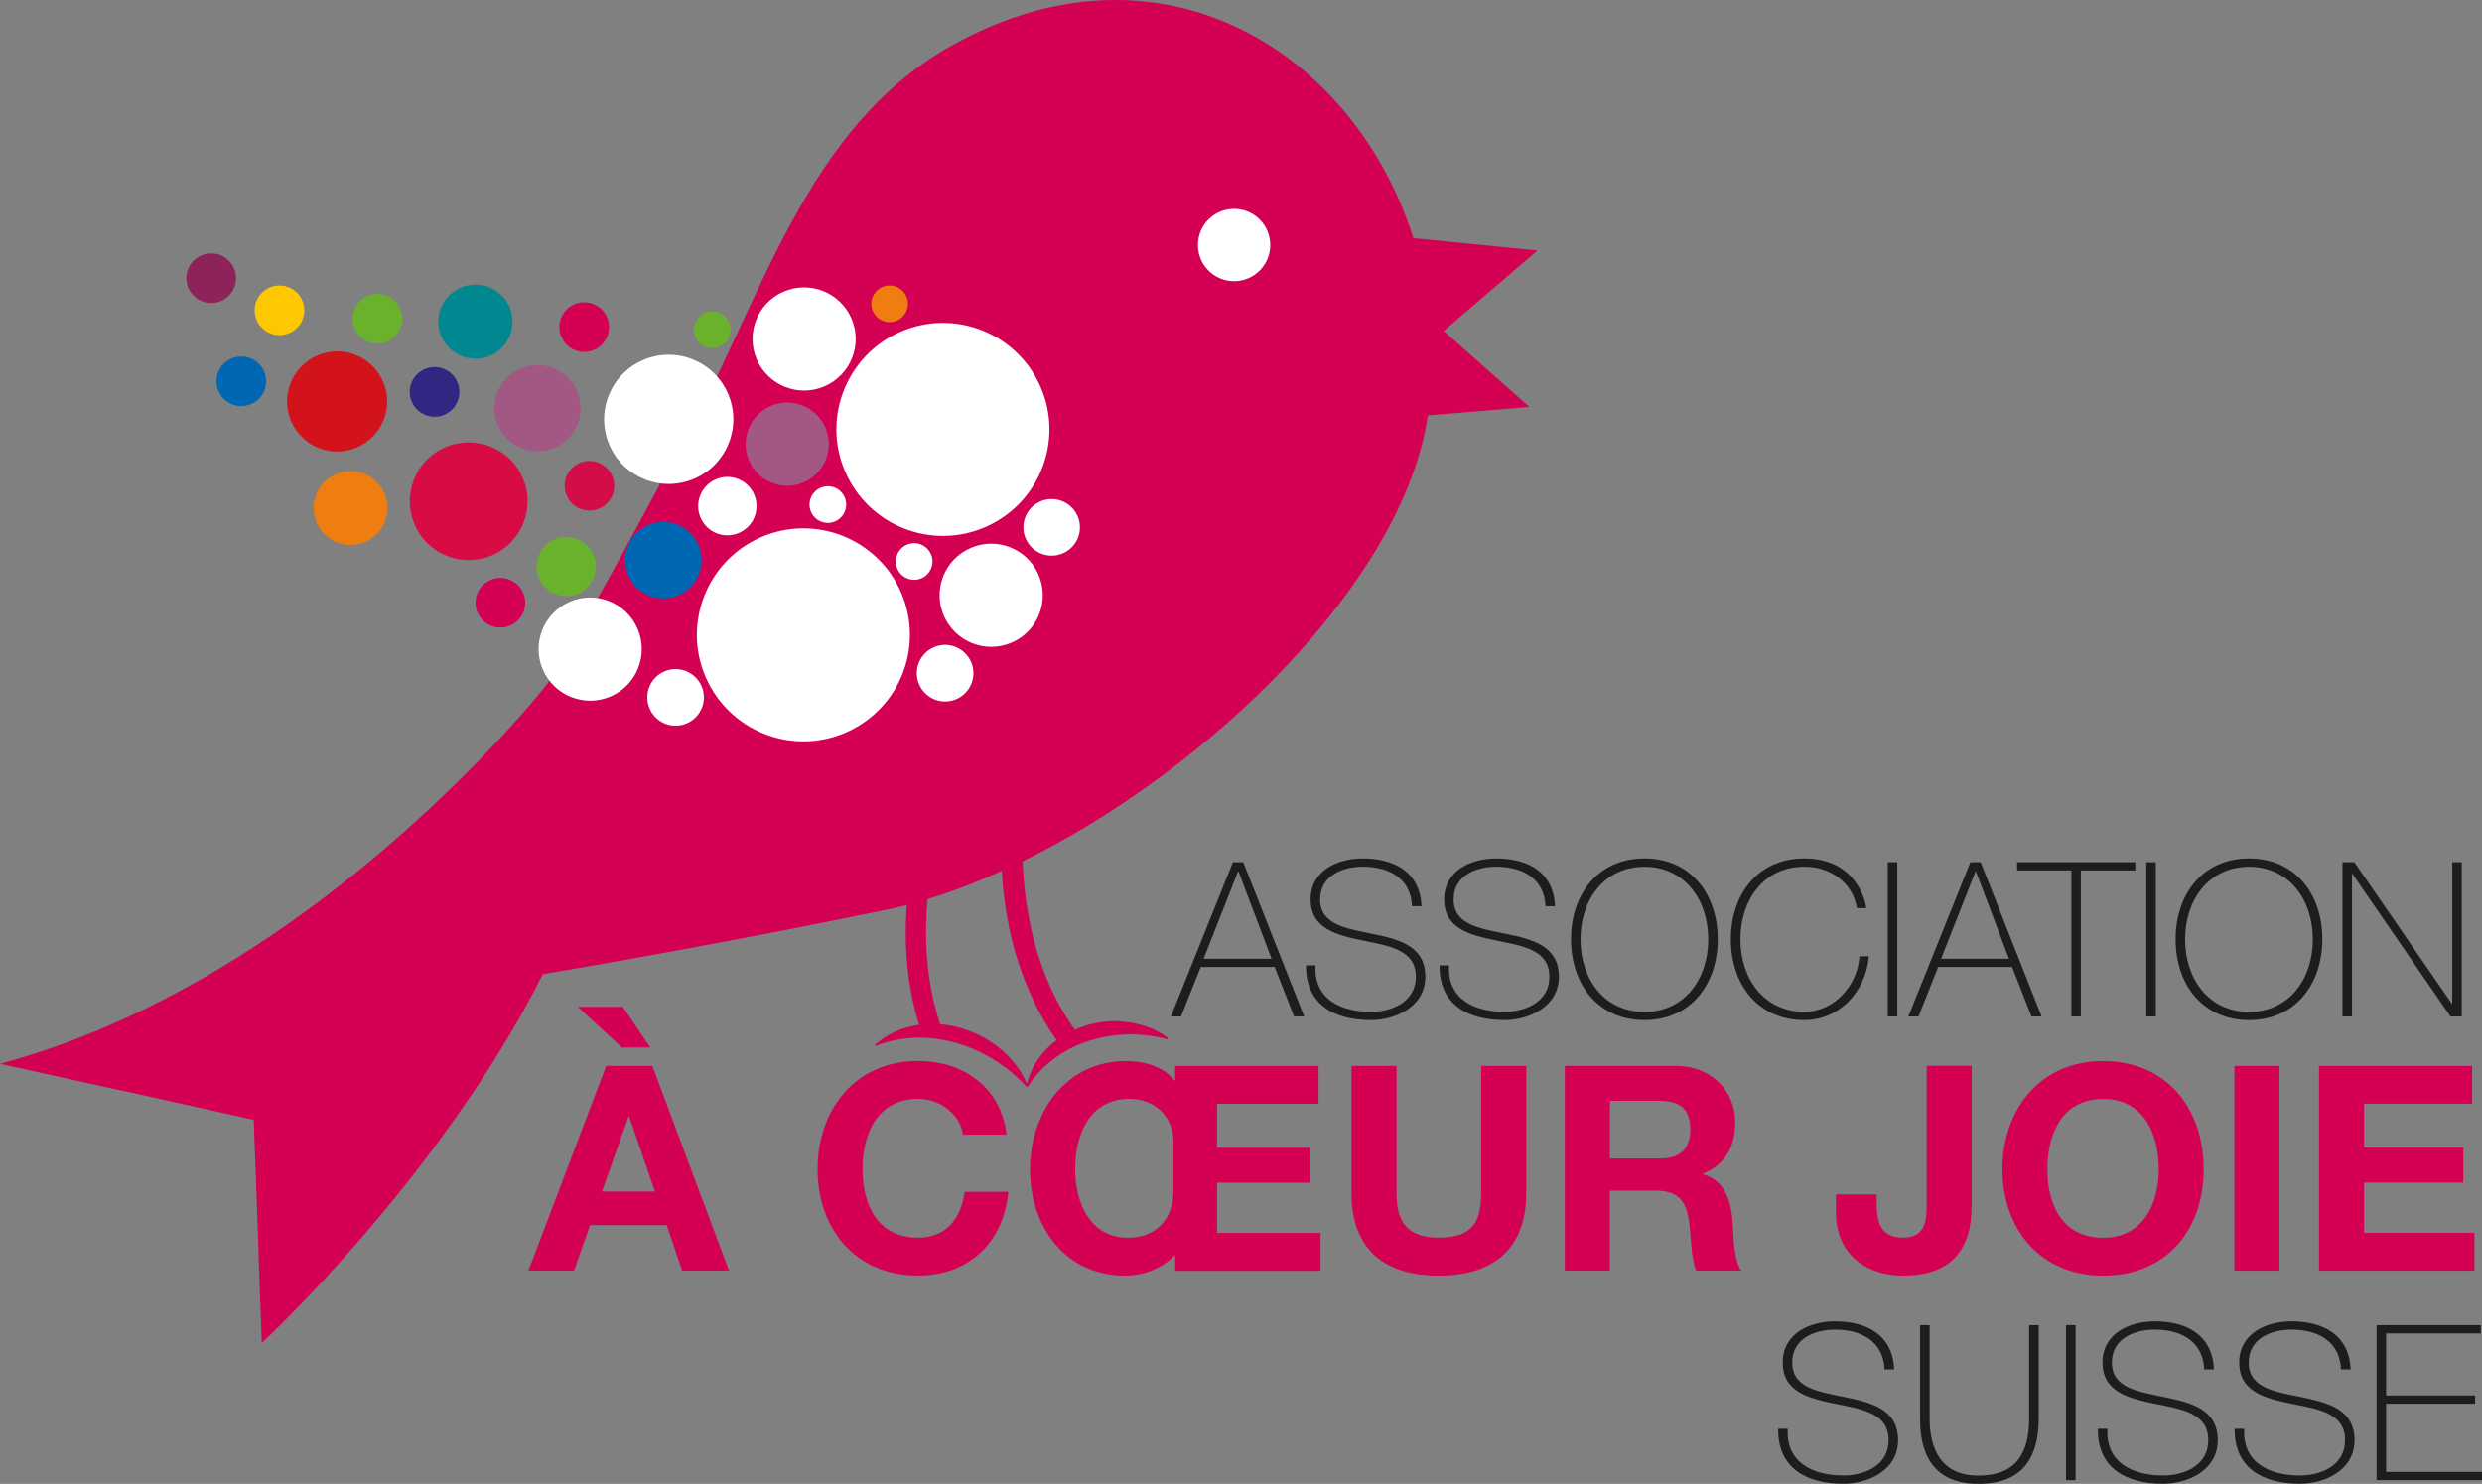 <?xml version="1.0" encoding="UTF-8"?>
<svg xmlns="http://www.w3.org/2000/svg" id="acjlogo" viewBox="0 0 282.15 168.71">
  <rect x="0" y="0" width="282.15" height="168.71" fill="#808080" stroke="none"/>
  <defs>
    <style>.cls-1{fill:#a35783;}.cls-2{fill:#fff;}.cls-3{fill:#6bb22c;}.cls-4{fill:#fec800;}.cls-5{fill:#00878f;}.cls-6{fill:#8c245a;}.cls-7{fill:#d2131c;}.cls-8{fill:#0068b2;}.cls-9{fill:#d80c45;}.cls-10{fill:#ef7d0f;}.cls-11{fill:#d40054;}.cls-12{fill:#d30d47;}.cls-13{fill:#302782;}.cls-14{fill:#1d1d1d;}</style>
  </defs>
  <g id="Calque_3">
    <g>
      <g>
        <path class="cls-11" d="m68.91,121.19h5.25l8.71,23.28h-5.32l-1.76-5.18h-8.71l-1.83,5.18h-5.18l8.84-23.28Zm-3.23-6.72h5.12l3.13,4.63h-3.23l-5.02-4.63Zm2.74,21h6.03l-2.93-8.54h-.06l-3.03,8.54Z"></path>
        <path class="cls-11" d="m109.47,129.02c-.33-2.32-2.54-4.08-5.09-4.08-4.6,0-6.33,3.91-6.33,7.99s1.73,7.79,6.33,7.79c3.13,0,4.89-2.15,5.28-5.22h4.96c-.52,5.8-4.53,9.52-10.24,9.52-7.21,0-11.44-5.38-11.44-12.1s4.24-12.29,11.44-12.29c5.12,0,9.42,3,10.04,8.38h-4.96Z"></path>
        <path class="cls-11" d="m133.6,142.71h-.07c-1.37,1.5-3.59,2.32-5.61,2.32-6.88,0-10.83-5.61-10.83-12.06s4.04-12.33,10.92-12.33c2.02,0,4.24.59,5.51,2.22h.07v-1.66h16.3v4.3h-11.54v4.99h10.56v3.98h-10.56v5.71h11.77v4.3h-16.53v-1.76Zm-.2-12.85c0-2.93-2.12-4.92-5.02-4.92-4.53,0-6.16,4.08-6.16,7.96s1.7,7.83,6.06,7.83c3.13,0,5.12-2.15,5.12-5.32v-5.54Z"></path>
        <path class="cls-11" d="m173.5,135.67c0,6.29-3.72,9.36-9.95,9.36s-9.91-3.03-9.91-9.36v-14.48h5.12v14.48c0,2.54.65,5.05,4.79,5.05,3.65,0,4.83-1.6,4.83-5.05v-14.48h5.12v14.48Z"></path>
        <path class="cls-11" d="m177.9,121.19h12.55c4.17,0,6.81,2.9,6.81,6.42,0,2.74-1.11,4.79-3.68,5.84v.07c2.51.65,3.23,3.1,3.39,5.44.1,1.47.06,4.21.98,5.51h-5.12c-.62-1.47-.56-3.72-.82-5.58-.36-2.45-1.3-3.52-3.88-3.52h-5.12v9.1h-5.12v-23.28Zm5.12,10.53h5.61c2.28,0,3.52-.98,3.52-3.33s-1.24-3.23-3.52-3.23h-5.61v6.55Z"></path>
        <path class="cls-11" d="m224.13,137.14c0,3-.82,7.89-7.76,7.89-3.88,0-7.66-2.12-7.66-7.21v-2.02h4.63v1.04c0,2.25.55,3.88,2.97,3.88,2.71,0,2.71-2.18,2.71-3.82v-15.72h5.12v15.94Z"></path>
        <path class="cls-11" d="m239.07,120.64c7.21,0,11.44,5.38,11.44,12.29s-4.24,12.1-11.44,12.1-11.44-5.38-11.44-12.1,4.24-12.29,11.44-12.29Zm0,20.09c4.6,0,6.33-3.91,6.33-7.79,0-4.08-1.73-7.99-6.33-7.99s-6.33,3.91-6.33,7.99,1.73,7.79,6.33,7.79Z"></path>
        <path class="cls-11" d="m254,121.19h5.12v23.28h-5.12v-23.28Z"></path>
        <path class="cls-11" d="m263.62,121.19h17.41v4.3h-12.29v4.99h11.28v3.98h-11.28v5.71h12.55v4.3h-17.67v-23.28Z"></path>
        <path class="cls-14" d="m214.23,155.69c-.12-3.01-2.4-4.52-5.65-4.52-2,0-4.84.84-4.84,3.75s3.01,3.31,6,3.93c3.01.62,6.03,1.38,6.03,4.89s-3.51,4.96-6.2,4.96c-4.12,0-7.48-1.7-7.43-6.25h1.09c-.22,3.85,2.86,5.31,6.35,5.31,2.12,0,5.11-.96,5.11-4.03s-3.01-3.51-6.03-4.12c-2.99-.62-6-1.33-6-4.69s3.14-4.69,5.93-4.69c3.68,0,6.57,1.58,6.74,5.46h-1.09Z"></path>
        <path class="cls-14" d="m219.36,150.66v10.57c0,2.12.44,6.54,5.53,6.54,4.32,0,5.78-2.54,5.78-6.54v-10.57h1.09v10.57c0,4.2-1.58,7.48-6.87,7.48-6.27,0-6.62-5.14-6.62-7.48v-10.57h1.09Z"></path>
        <path class="cls-14" d="m234.86,150.66h1.09v17.63h-1.09v-17.63Z"></path>
        <path class="cls-14" d="m250.57,155.69c-.12-3.01-2.4-4.52-5.65-4.52-2,0-4.84.84-4.84,3.75s3.01,3.31,6,3.93c3.01.62,6.03,1.38,6.03,4.89s-3.51,4.96-6.2,4.96c-4.12,0-7.48-1.7-7.43-6.25h1.09c-.22,3.85,2.87,5.31,6.35,5.31,2.12,0,5.11-.96,5.11-4.03s-3.01-3.51-6.02-4.12c-2.99-.62-6-1.33-6-4.69s3.14-4.69,5.93-4.69c3.68,0,6.57,1.58,6.74,5.46h-1.09Z"></path>
        <path class="cls-14" d="m266.12,155.69c-.12-3.01-2.39-4.52-5.65-4.52-2,0-4.84.84-4.84,3.75s3.01,3.31,6,3.93c3.01.62,6.03,1.38,6.03,4.89s-3.51,4.96-6.2,4.96c-4.12,0-7.48-1.7-7.43-6.25h1.09c-.22,3.85,2.86,5.31,6.35,5.31,2.12,0,5.11-.96,5.11-4.03s-3.01-3.51-6.03-4.12c-2.99-.62-6-1.33-6-4.69s3.14-4.69,5.93-4.69c3.68,0,6.57,1.58,6.74,5.46h-1.09Z"></path>
        <path class="cls-14" d="m282.15,167.35v.94h-11.98v-17.63h11.85v.94h-10.77v7.06h10.12v.94h-10.12v7.75h10.89Z"></path>
        <g>
          <path class="cls-14" d="m141.33,98.03l6.93,17.54h-1.15l-2.21-5.63h-8.4l-2.24,5.63h-1.15l7.05-17.54h1.18Zm3.22,10.98l-3.76-9.93h-.05l-3.91,9.93h7.71Z"></path>
          <path class="cls-14" d="m160.52,103.04c-.12-3-2.38-4.5-5.63-4.5-1.99,0-4.82.84-4.82,3.73s3,3.29,5.97,3.91c3,.61,5.99,1.38,5.99,4.86s-3.49,4.94-6.17,4.94c-4.1,0-7.44-1.69-7.39-6.22h1.08c-.22,3.83,2.85,5.28,6.31,5.28,2.11,0,5.09-.96,5.09-4s-3-3.49-5.99-4.1c-2.97-.61-5.97-1.33-5.97-4.67s3.12-4.67,5.9-4.67c3.66,0,6.53,1.57,6.71,5.43h-1.08Z"></path>
          <path class="cls-14" d="m175.69,103.04c-.12-3-2.38-4.5-5.63-4.5-1.99,0-4.81.84-4.81,3.73s3,3.29,5.97,3.91c3,.61,5.99,1.38,5.99,4.86s-3.49,4.94-6.17,4.94c-4.1,0-7.44-1.69-7.39-6.22h1.08c-.22,3.83,2.85,5.28,6.31,5.28,2.11,0,5.09-.96,5.09-4s-3-3.49-5.99-4.1c-2.97-.61-5.97-1.33-5.97-4.67s3.12-4.67,5.9-4.67c3.66,0,6.53,1.57,6.71,5.43h-1.08Z"></path>
          <path class="cls-14" d="m186.94,115.98c-5.26,0-8.35-4.05-8.35-9.19s3.1-9.19,8.35-9.19,8.33,4.05,8.33,9.19-3.1,9.19-8.33,9.19Zm0-.93c4.57,0,7.25-3.76,7.25-8.25s-2.68-8.25-7.25-8.25-7.27,3.76-7.27,8.25,2.68,8.25,7.27,8.25Z"></path>
          <path class="cls-14" d="m211.09,103.26c-.47-2.95-3.05-4.72-5.97-4.72-4.59,0-7.27,3.76-7.27,8.25s2.68,8.25,7.27,8.25c3.41,0,6.07-3.05,6.26-6.31h1.08c-.39,4.18-3.49,7.25-7.35,7.25-5.26,0-8.35-4.05-8.35-9.19s3.1-9.19,8.35-9.19c6.22,0,7.03,5.4,7.05,5.65h-1.08Z"></path>
          <path class="cls-14" d="m214.6,98.03h1.08v17.54h-1.08v-17.54Z"></path>
          <path class="cls-14" d="m225.16,98.03l6.93,17.54h-1.15l-2.21-5.63h-8.4l-2.24,5.63h-1.15l7.05-17.54h1.18Zm3.22,10.98l-3.76-9.93h-.05l-3.91,9.93h7.71Z"></path>
          <path class="cls-14" d="m229.3,98.96v-.93h13.44v.93h-6.19v16.61h-1.08v-16.61h-6.17Z"></path>
          <path class="cls-14" d="m243.99,98.03h1.08v17.54h-1.08v-17.54Z"></path>
          <path class="cls-14" d="m255.67,115.98c-5.26,0-8.35-4.05-8.35-9.19s3.1-9.19,8.35-9.19,8.33,4.05,8.33,9.19-3.1,9.19-8.33,9.19Zm0-.93c4.57,0,7.25-3.76,7.25-8.25s-2.68-8.25-7.25-8.25-7.27,3.76-7.27,8.25,2.68,8.25,7.27,8.25Z"></path>
          <path class="cls-14" d="m266.29,98.03h1.35l11.08,16.09h.05v-16.09h1.08v17.54h-1.28l-11.15-16.21h-.05v16.21h-1.08v-17.54Z"></path>
        </g>
      </g>
      <g>
        <path class="cls-11" d="m164.12,37.63l10.65-9.15-14.1-1.4c-3.71-11.72-12.07-21.18-22.78-25.11-8.73-3.2-19.02-2.74-29.63,3.17-16.87,9.39-21.74,29.38-30.57,45.08-4.24,7.54-8.88,16.82-15.43,27.48-.43.55-1.49,1.86-3.12,3.71-8.16,9.2-30.5,31.85-59.14,39.54l13.5,2.98.97.2,14.37,3.19s.56,14.56.54,14.59l.02.94.36,9.84s20.29-18.76,31.95-41.93c10.92-1.85,24.39-4.3,39.26-7.37.7-.14,1.4-.31,2.11-.49-.28,3.91-.12,8.72,1.4,13.63-1.8.24-3.52.94-4.95,2.2-.1.05-.03.2.06.17,5.99-2.35,12.87.03,17.1,4.65.02.03.05.03.08.02.02,0,.05,0,.07-.03,3.34-5.15,10.07-6.96,15.83-5.38.09.03.15-.1.08-.15-1.31-1.03-2.89-1.56-4.5-1.79-2.03-.32-4.17.01-6.06.86-4.73-6.58-5.78-14.46-5.94-19.15,21.18-10.38,43.34-31.87,46.06-50.7l11.55-.96-9.72-8.62Zm-44,80.63c-1.64,1.22-2.88,2.92-3.38,4.97-1.64-3.86-5.71-6.43-9.86-6.78-1.71-5.12-1.79-10.22-1.44-14.22,2.75-.83,5.58-1.92,8.44-3.22.27,5.01,1.55,12.62,6.23,19.24Z"></path>
        <path class="cls-2" d="m144.4,27.86c0,2.27-1.84,4.11-4.11,4.11s-4.11-1.84-4.11-4.11,1.84-4.11,4.11-4.11,4.11,1.84,4.11,4.11Z"></path>
        <path class="cls-2" d="m118.3,44.01c2.66,6.14-.17,13.26-6.3,15.92-6.14,2.66-13.26-.17-15.92-6.3-2.66-6.14.17-13.26,6.3-15.92,6.14-2.66,13.26.17,15.92,6.3Z"></path>
        <path class="cls-2" d="m118.06,65.35c1.29,2.97-.08,6.43-3.05,7.71-2.97,1.29-6.42-.08-7.71-3.05-1.29-2.97.08-6.43,3.05-7.71,2.97-1.29,6.43.08,7.71,3.05Z"></path>
        <path class="cls-2" d="m96.79,36.21c1.29,2.97-.08,6.42-3.05,7.71-2.97,1.29-6.42-.08-7.71-3.05-1.29-2.97.08-6.43,3.05-7.71,2.97-1.29,6.43.08,7.71,3.05Z"></path>
        <path class="cls-2" d="m72.47,71.47c1.29,2.97-.08,6.43-3.05,7.71-2.97,1.29-6.43-.08-7.71-3.05-1.29-2.97.08-6.42,3.05-7.71,2.97-1.29,6.43.08,7.71,3.05Z"></path>
        <path class="cls-2" d="m82.76,44.76c1.61,3.72-.1,8.05-3.82,9.66-3.72,1.61-8.05-.1-9.66-3.82-1.61-3.72.1-8.05,3.82-9.66,3.72-1.61,8.05.1,9.66,3.82Z"></path>
        <path class="cls-1" d="m93.83,48.62c1.04,2.4-.06,5.18-2.46,6.22-2.4,1.04-5.18-.06-6.22-2.46-1.04-2.4.07-5.18,2.46-6.22,2.4-1.04,5.18.07,6.22,2.46Z"></path>
        <path class="cls-2" d="m110.39,75.26c.71,1.63-.04,3.52-1.67,4.23s-3.52-.04-4.23-1.67c-.71-1.63.04-3.52,1.67-4.23s3.52.04,4.23,1.67Z"></path>
        <path class="cls-2" d="m122.5,58.68c.71,1.63-.04,3.52-1.67,4.23-1.63.71-3.52-.04-4.23-1.67-.71-1.63.04-3.52,1.67-4.23,1.63-.71,3.52.04,4.23,1.67Z"></path>
        <path class="cls-2" d="m79.75,78.01c.71,1.63-.04,3.52-1.67,4.23-1.63.71-3.52-.04-4.23-1.67-.71-1.63.04-3.52,1.67-4.23,1.63-.71,3.52.04,4.23,1.67Z"></path>
        <path class="cls-10" d="m103.04,33.71c.46,1.06-.03,2.28-1.08,2.74-1.05.46-2.28-.03-2.74-1.08-.46-1.05.03-2.28,1.08-2.74,1.06-.46,2.28.03,2.74,1.08Z"></path>
        <path class="cls-3" d="m82.88,36.66c.46,1.06-.03,2.28-1.08,2.74-1.05.46-2.28-.03-2.74-1.08-.46-1.05.03-2.28,1.08-2.74,1.06-.46,2.28.03,2.74,1.08Z"></path>
        <path class="cls-2" d="m85.73,56.23c.73,1.68-.04,3.63-1.73,4.36-1.68.73-3.63-.04-4.36-1.73-.73-1.68.05-3.63,1.73-4.36,1.68-.73,3.63.05,4.36,1.73Z"></path>
        <path class="cls-2" d="m96.02,56.54c.46,1.06-.03,2.28-1.08,2.74-1.05.46-2.28-.03-2.74-1.08-.46-1.05.03-2.28,1.08-2.74,1.06-.46,2.28.03,2.74,1.08Z"></path>
        <path class="cls-2" d="m105.83,63.01c.46,1.06-.03,2.28-1.08,2.74-1.05.46-2.28-.03-2.74-1.08-.46-1.05.03-2.28,1.08-2.74,1.06-.46,2.28.03,2.74,1.08Z"></path>
        <path class="cls-8" d="m79.4,61.96c.95,2.21-.06,4.77-2.27,5.72-2.21.95-4.77-.06-5.72-2.26-.95-2.21.06-4.77,2.26-5.72,2.21-.95,4.77.06,5.72,2.26Z"></path>
        <path class="cls-2" d="m102.44,67.37c2.66,6.14-.17,13.26-6.3,15.92-6.14,2.66-13.26-.17-15.92-6.3-2.66-6.14.17-13.26,6.3-15.92,6.14-2.66,13.27.17,15.92,6.3Z"></path>
        <path class="cls-1" d="m57.37,49.59c-1.75-2.06-1.5-5.16.56-6.91,2.06-1.76,5.16-1.5,6.91.56,1.75,2.06,1.5,5.16-.56,6.91-2.06,1.75-5.16,1.5-6.91-.56Z"></path>
        <path class="cls-3" d="m61.81,66.59c-1.2-1.41-1.03-3.54.38-4.74,1.41-1.2,3.54-1.03,4.74.38,1.2,1.41,1.03,3.53-.38,4.74-1.41,1.2-3.53,1.03-4.74-.38Z"></path>
        <path class="cls-9" d="m48.18,61.33c-2.4-2.82-2.05-7.05.76-9.44,2.82-2.4,7.04-2.05,9.44.76,2.4,2.82,2.05,7.04-.76,9.44-2.82,2.4-7.05,2.05-9.44-.76Z"></path>
        <path class="cls-12" d="m64.86,57.06c-1.01-1.19-.87-2.97.32-3.98s2.97-.87,3.98.32c1.01,1.19.87,2.97-.32,3.98-1.19,1.01-2.97.87-3.98-.32Z"></path>
        <path class="cls-6" d="m21.86,33.46c-1.01-1.19-.87-2.97.32-3.98,1.19-1.01,2.97-.87,3.98.32,1.01,1.19.87,2.97-.32,3.98-1.19,1.01-2.97.87-3.98-.32Z"></path>
        <path class="cls-11" d="m64.26,39.02c-1.01-1.19-.87-2.97.32-3.98,1.19-1.01,2.97-.87,3.98.32,1.01,1.19.87,2.97-.32,3.98-1.19,1.01-2.97.87-3.98-.32Z"></path>
        <path class="cls-11" d="m54.73,70.36c-1.01-1.19-.87-2.97.32-3.98,1.19-1.01,2.97-.87,3.98.32,1.01,1.19.87,2.97-.32,3.98-1.19,1.01-2.97.87-3.98-.32Z"></path>
        <path class="cls-13" d="m47.25,46.39c-1.01-1.19-.87-2.97.32-3.98,1.19-1.01,2.97-.87,3.98.32,1.01,1.19.87,2.97-.32,3.98-1.19,1.01-2.97.87-3.98-.32Z"></path>
        <path class="cls-7" d="m33.99,49.33c-2.04-2.39-1.75-5.99.65-8.02,2.39-2.04,5.99-1.75,8.02.65,2.04,2.39,1.74,5.99-.65,8.02-2.39,2.04-5.99,1.75-8.02-.65Z"></path>
        <path class="cls-10" d="m36.65,60.48c-1.5-1.77-1.29-4.42.48-5.92,1.77-1.5,4.42-1.29,5.92.48,1.5,1.77,1.29,4.42-.48,5.92-1.77,1.5-4.42,1.29-5.92-.48Z"></path>
        <path class="cls-3" d="m40.76,38.07c-1.01-1.19-.87-2.97.32-3.98,1.19-1.01,2.97-.87,3.98.32,1.01,1.19.87,2.97-.32,3.98-1.19,1.01-2.97.87-3.98-.32Z"></path>
        <path class="cls-5" d="m50.83,39.31c-1.51-1.78-1.3-4.44.48-5.95,1.78-1.51,4.44-1.29,5.95.48,1.51,1.78,1.29,4.44-.48,5.95-1.78,1.51-4.44,1.29-5.95-.48Z"></path>
        <path class="cls-4" d="m29.62,37.11c-1.01-1.19-.87-2.97.32-3.98,1.19-1.01,2.97-.87,3.98.32,1.01,1.19.87,2.97-.32,3.98-1.19,1.01-2.97.87-3.98-.32Z"></path>
        <path class="cls-8" d="m25.28,45.18c-1.01-1.19-.87-2.97.32-3.98,1.19-1.01,2.97-.87,3.98.32,1.01,1.19.87,2.97-.32,3.98-1.19,1.01-2.97.87-3.98-.32Z"></path>
      </g>
    </g>
  </g>
</svg>
